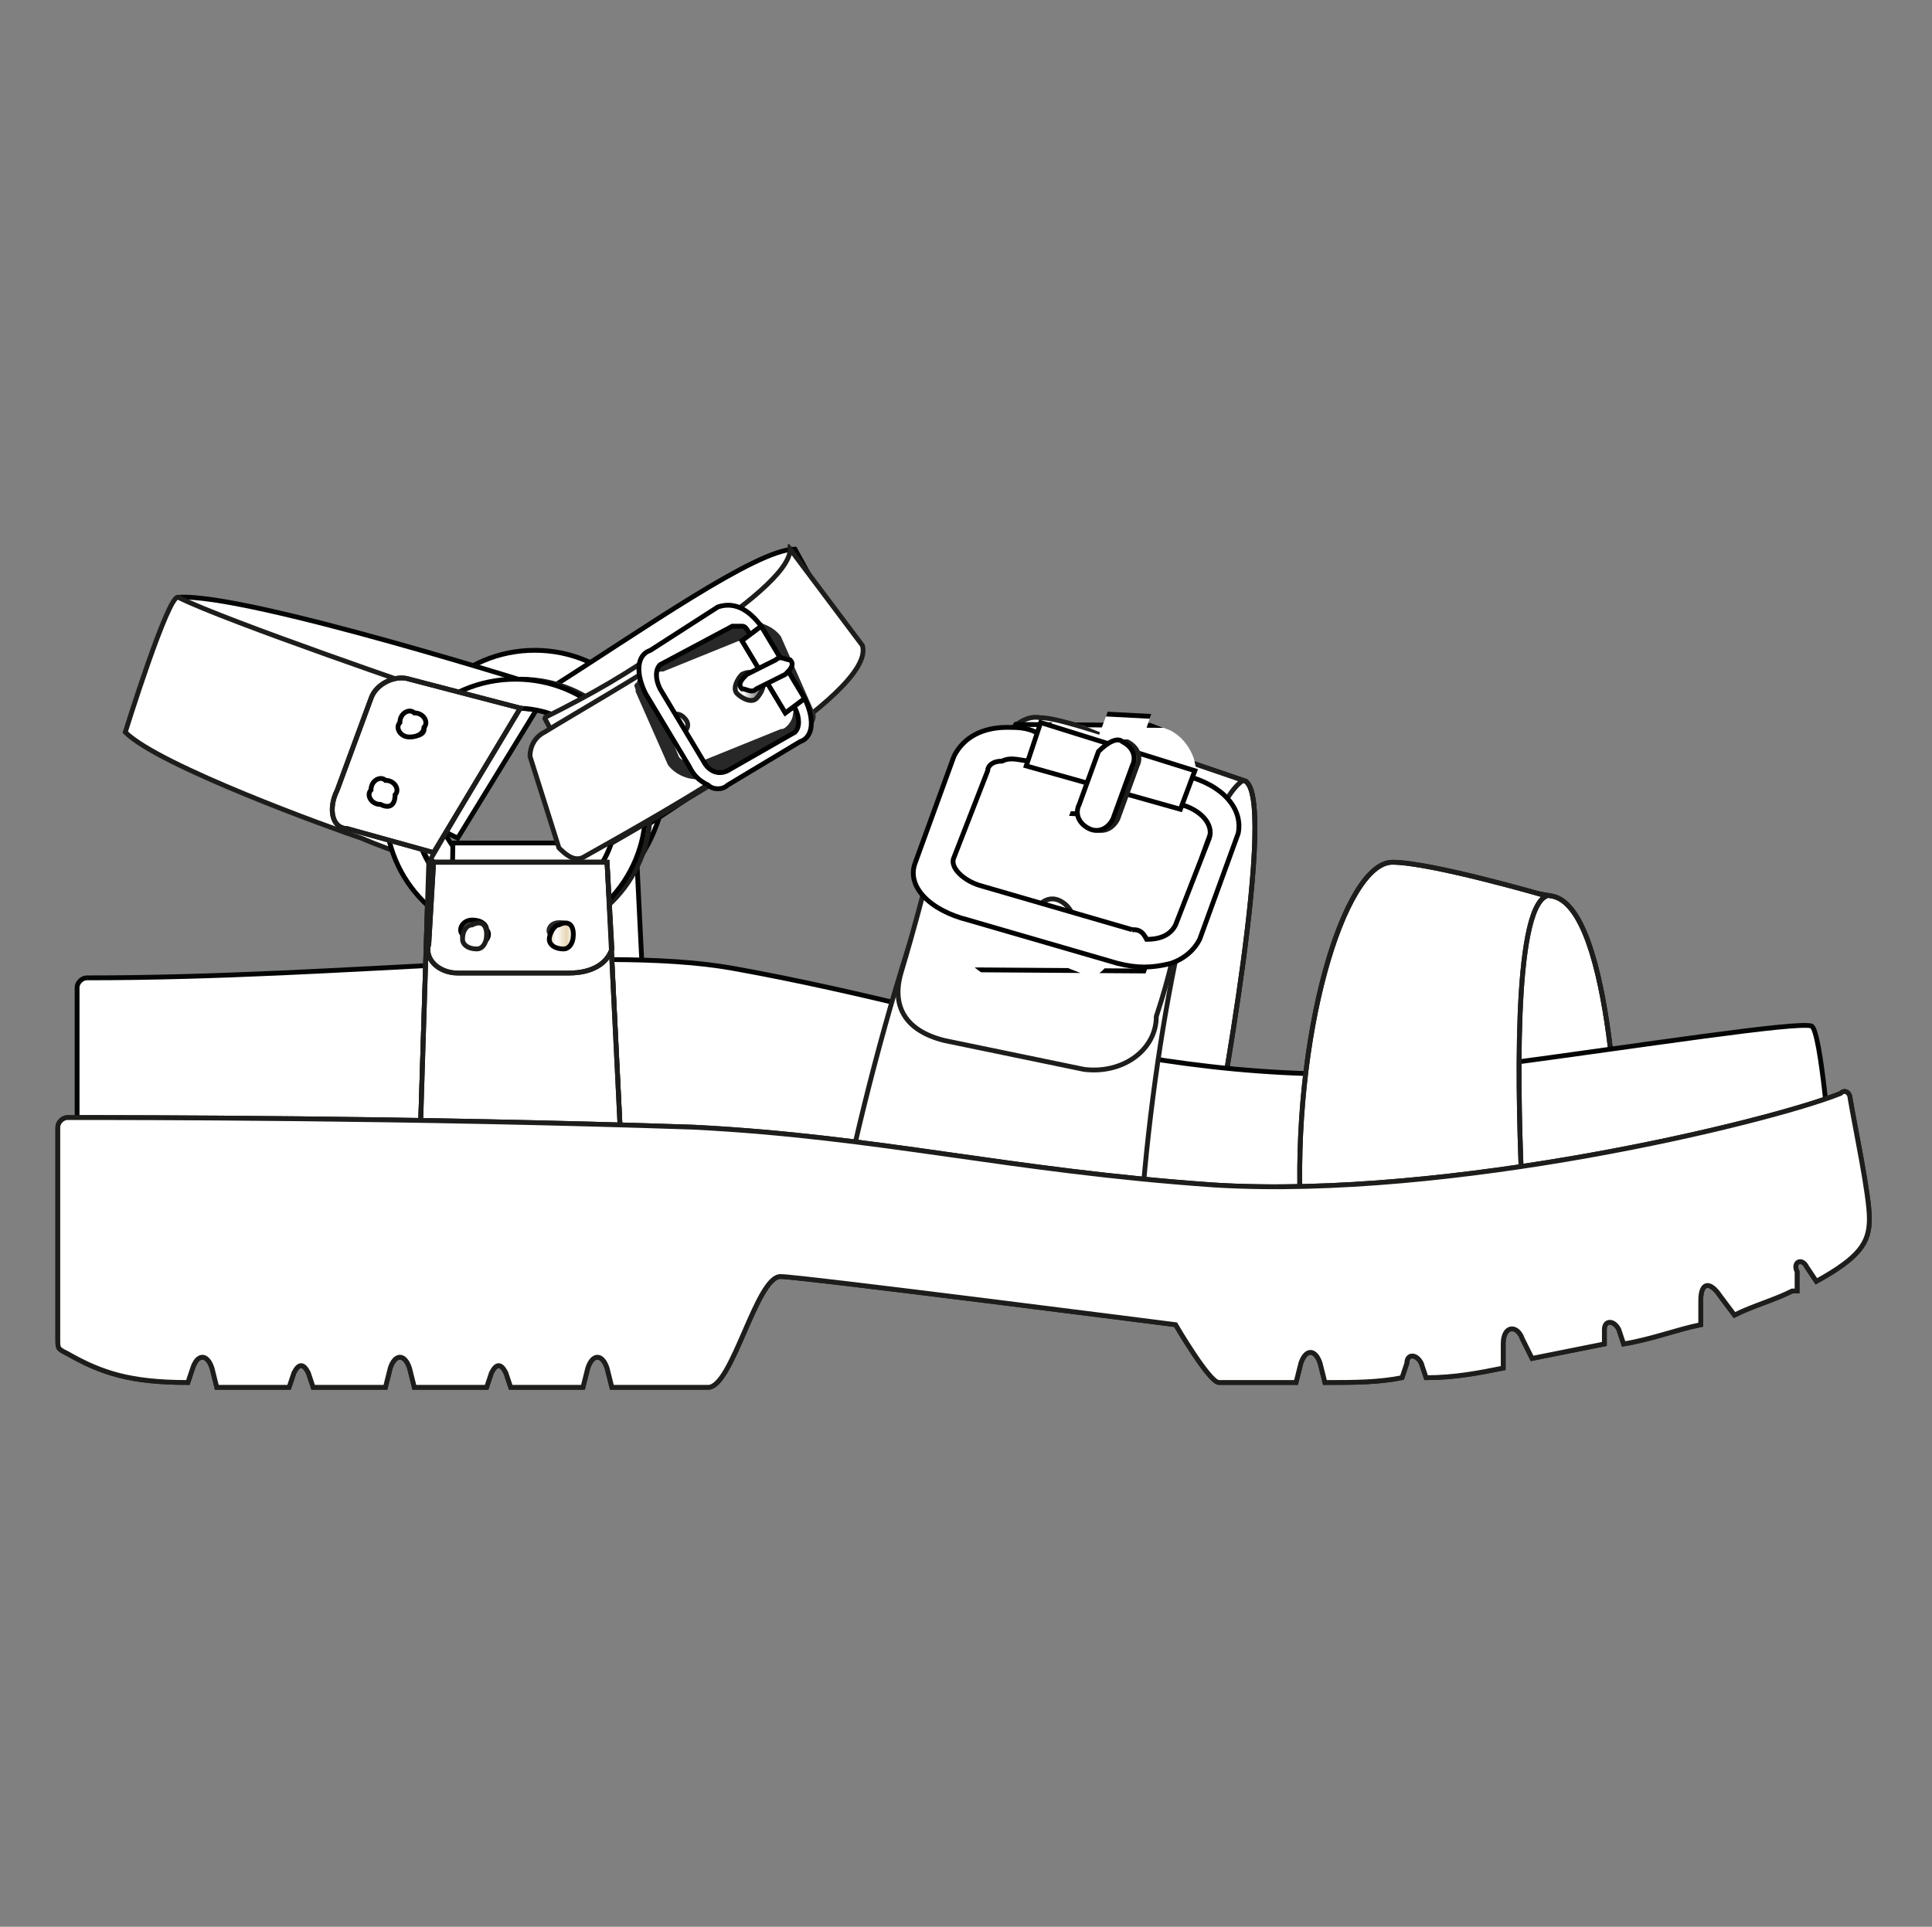 <?xml version="1.0" encoding="utf-8"?>
<!-- Generator: Adobe Illustrator 27.8.0, SVG Export Plug-In . SVG Version: 6.00 Build 0)  -->
<svg version="1.1" id="Calque_2_00000130648858750169091390000013749542954975339143_"
	 xmlns="http://www.w3.org/2000/svg" xmlns:xlink="http://www.w3.org/1999/xlink" x="0px" y="0px" viewBox="0 0 40.1 40"
	 style="enable-background:new 0 0 40.1 40;" xml:space="preserve">
<rect x="0" y="0" width="40.1" height="40" fill="#808080" stroke="none"/>
<style type="text/css">
	
		.st0{clip-path:url(#SVGID_00000039130264145514780860000010481504528154270347_);fill:url(#SVGID_00000033351632572692302650000010872299840367037876_);}
	.st1{fill:#FFFFFF;stroke:#010202;stroke-width:0.1;stroke-miterlimit:10;}
	.st2{fill:#C6C6C5;}
	.st3{fill:#FFFFFF;stroke:#040505;stroke-width:0.1;stroke-miterlimit:10;}
	.st4{fill:none;stroke:#1D1D1B;stroke-width:0.1;stroke-miterlimit:10;}
	.st5{fill:#505051;}
	.st6{fill:#F3F3F3;}
	.st7{fill:#FFFFFF;}
	.st8{fill:none;stroke:#1D1D1B;stroke-width:0.1;}
	.st9{fill:none;stroke:#1D1D1B;stroke-width:0.1;stroke-linecap:round;stroke-linejoin:round;stroke-miterlimit:10;}
	.st10{fill:#FFFFFF;stroke:#1D1D1B;stroke-width:0.1;stroke-miterlimit:10;}
	.st11{fill:none;}
	
		.st12{clip-path:url(#SVGID_00000006673431268293539480000011426344532336286856_);fill:url(#SVGID_00000112615854284884191790000014418969547822576028_);stroke:#1D1E1C;stroke-width:0.1;stroke-miterlimit:10;}
	.st13{fill:none;stroke:#1D1D1B;stroke-width:0.1;stroke-linejoin:bevel;}
	.st14{clip-path:url(#SVGID_00000070802202428041470510000013045978670765403055_);fill:#282828;}
	
		.st15{clip-path:url(#SVGID_00000039816576507765495970000004142392255056305326_);fill:#FFFFFF;stroke:#010202;stroke-width:0.1;stroke-miterlimit:10;}
	.st16{clip-path:url(#SVGID_00000027571555483684641950000017532803398129642897_);fill:#282828;}
	.st17{clip-path:url(#SVGID_00000178892666185089894760000005684244816384546956_);fill:#282828;}
	
		.st18{fill:url(#SVGID_00000018922647714661568100000008640877602469894825_);stroke:#010202;stroke-width:0.1;stroke-miterlimit:10;}
	
		.st19{clip-path:url(#SVGID_00000111187103031414940260000002068514737686124975_);fill:url(#SVGID_00000103225931296750555260000011066742268356580232_);stroke:#010202;stroke-width:0.1;stroke-miterlimit:10;}
	.st20{clip-path:url(#SVGID_00000023258158061454224780000008235408931938407076_);fill:#FFFFFF;stroke:#1D1D1B;stroke-width:0.1;}
	
		.st21{clip-path:url(#SVGID_00000023258158061454224780000008235408931938407076_);fill:url(#SVGID_00000151520881708336852010000006947139330606031032_);}
	
		.st22{clip-path:url(#SVGID_00000023258158061454224780000008235408931938407076_);fill:#FFFFFF;stroke:#1D1D1B;stroke-width:0.1;stroke-miterlimit:10;}
	.st23{clip-path:url(#SVGID_00000023258158061454224780000008235408931938407076_);}
	.st24{clip-path:url(#SVGID_00000023258158061454224780000008235408931938407076_);fill:#F3F3F3;}
	
		.st25{clip-path:url(#SVGID_00000023258158061454224780000008235408931938407076_);fill:none;stroke:#1D1D1B;stroke-width:0.1;stroke-miterlimit:10;}
	.st26{clip-path:url(#SVGID_00000160898699663217766440000002218388310491526575_);fill:#282828;}
	
		.st27{clip-path:url(#SVGID_00000172399271826810538340000011055099674746250381_);fill:#FFFFFF;stroke:#010202;stroke-width:0.1;stroke-miterlimit:10;}
	
		.st28{clip-path:url(#SVGID_00000054962560636231234900000007550365120891185803_);fill:url(#SVGID_00000034775446474324732940000017741548416614860193_);}
	
		.st29{clip-path:url(#SVGID_00000052807979799342253200000009323850556071617721_);fill:none;stroke:#1D1D1B;stroke-width:0.1;stroke-linecap:round;stroke-linejoin:round;stroke-miterlimit:10;}
	
		.st30{clip-path:url(#SVGID_00000058549901286487623040000000994767627218818434_);fill:url(#SVGID_00000116918269558189614990000003812045321399673751_);stroke:#1D1E1C;stroke-width:0.1;stroke-miterlimit:10;}
	
		.st31{clip-path:url(#SVGID_00000114060897948921243560000001307259343705747367_);fill:#FFFFFF;stroke:#010202;stroke-width:0.1;stroke-miterlimit:10;}
	
		.st32{clip-path:url(#SVGID_00000115513386461206051360000015645518477658463677_);fill:url(#SVGID_00000061467292942640177440000006461339043171130002_);}
	.st33{fill:url(#SVGID_00000085216911598442718740000001623963705264574899_);}
	.st34{fill:none;stroke:#1D1D1B;stroke-width:0.1;stroke-linejoin:round;stroke-miterlimit:10;}
	
		.st35{clip-path:url(#SVGID_00000140715976639682336830000003963542971658624929_);fill:#FFFFFF;stroke:#010202;stroke-width:0.1;stroke-miterlimit:10;}
	
		.st36{clip-path:url(#SVGID_00000002366999135832327150000002392296823878966702_);fill:#FFFFFF;stroke:#010202;stroke-width:0.1;stroke-miterlimit:10;}
	
		.st37{clip-path:url(#SVGID_00000145771876569188259200000016912699974574840991_);fill:url(#SVGID_00000031165233729145641470000015042578955484401812_);stroke:#1D1E1C;stroke-width:0.1;stroke-miterlimit:10;}
	.st38{fill:#E9E1D4;stroke:#1D1D1B;stroke-width:0.1;stroke-miterlimit:10;}
</style>
<g>
	<g>
		<defs>
			<path id="SVGID_1_" d="M9,16.3c0-1.2,0.9-2.1,2.1-2.1s2.1,0.9,2.1,2.1s-0.9,2.1-2.1,2.1S9,17.4,9,16.3 M8.4,16.3
				c0,1.5,1.2,2.7,2.7,2.7s2.7-1.2,2.7-2.7c0-1.5-1.2-2.7-2.7-2.7S8.4,14.8,8.4,16.3"/>
		</defs>
		<clipPath id="SVGID_00000016776877527584245890000009337732683728553097_">
			<use xlink:href="#SVGID_1_"  style="overflow:visible;"/>
		</clipPath>
		
			<linearGradient id="SVGID_00000087371906361981723700000016497933922737311375_" gradientUnits="userSpaceOnUse" x1="-436.199" y1="339.676" x2="-436.067" y2="339.676" gradientTransform="matrix(-4.335 7.882 7.882 4.335 -4556.033 1979.561)">
			<stop  offset="0" style="stop-color:#FFFFFF"/>
			<stop  offset="1" style="stop-color:#1D1D1B"/>
		</linearGradient>
		
			<polygon style="clip-path:url(#SVGID_00000016776877527584245890000009337732683728553097_);fill:url(#SVGID_00000087371906361981723700000016497933922737311375_);" points="
			16,14.8 12.5,21.2 6.1,17.7 9.6,11.3 		"/>
	</g>
	<path class="st1" d="M11.1,18.9c-1.5,0-2.7-1.2-2.7-2.7s1.2-2.7,2.7-2.7s2.7,1.2,2.7,2.7S12.5,18.9,11.1,18.9z M11.1,14.2
		c-1.2,0-2.1,0.9-2.1,2.1s0.9,2.1,2.1,2.1s2.1-0.9,2.1-2.1S12.2,14.2,11.1,14.2z"/>
	<path class="st2" d="M17.6,13.4c0.1,0.6-2,2.4-4.6,4l-1.6-3.1c1.9-1.2,4.3-2.9,5.1-2.9L17.6,13.4z"/>
	<path class="st3" d="M17.6,13.4c0.1,0.6-2,2.4-4.6,4l-1.6-3.1c1.9-1.2,4.3-2.9,5.1-2.9L17.6,13.4z"/>
	<path class="st2" d="M3.7,12.4c1.4-0.1,7.7,1.9,7.7,1.9l-1.9,3.1l-6.2-3.1L3.7,12.4z"/>
	<path class="st3" d="M3.7,12.4c1.4-0.1,7.7,1.9,7.7,1.9l-1.9,3.1l-6.2-3.1L3.7,12.4z"/>
	<path class="st3" d="M18.9,23.6c0.8-3.6,1.8-8.9,3.2-8.6c0.5,0.1,3.7,1.2,3.7,1.2c0.8,0.1-0.6,7.5-0.6,7.5H18.9z"/>
	<path class="st4" d="M18.9,23.6c0.8-3.6,1.8-8.9,3.2-8.6c0.5,0.1,3.7,1.2,3.7,1.2c0.8,0.1-0.6,7.5-0.6,7.5H18.9z"/>
	<path class="st3" d="M27.9,26.3c0.9-3.8,1.2-8.2,2.6-8c0.5,0.1,1.7,0.3,1.7,0.3c1.3,0.2,1.4,5.6,1.4,5.6L27.9,26.3z"/>
	<path class="st4" d="M27.9,26.3c0.9-3.8,1.2-8.2,2.6-8c0.5,0.1,1.7,0.3,1.7,0.3c1.3,0.2,1.4,5.6,1.4,5.6L27.9,26.3z"/>
	<polygon class="st2" points="9.4,17.5 9.3,23.9 13.5,23.6 13.2,17.5 	"/>
	<polygon class="st3" points="9.4,17.5 9.3,23.9 13.5,23.6 13.2,17.5 	"/>
	<path class="st5" d="M1.6,24.3c0-0.7,0-3.1,0-3.8c0-0.1,0.1-0.2,0.2-0.2c5.5,0,10.6-0.7,13.4-0.2c5.6,1,9.3,2.8,15.9,2
		c3-0.4,6.2-0.9,6.5-0.8c0.2,0.1,0.4,2.7,0.4,2.7L22,25.4L1.6,24.3z"/>
	<path class="st3" d="M1.6,24.3c0-0.7,0-3.1,0-3.8c0-0.1,0.1-0.2,0.2-0.2c5.5,0,10.6-0.7,13.4-0.2c5.6,1,9.3,2.8,15.9,2
		c3-0.4,6.2-0.9,6.5-0.8c0.2,0.1,0.4,2.7,0.4,2.7L22,25.4L1.6,24.3z"/>
	<path class="st6" d="M16.8,13.5c0.1,0.1,0.1,0.3,0,0.4c-0.1,0.1-0.3,0.1-0.4,0c-0.1-0.1-0.1-0.3,0-0.4
		C16.6,13.4,16.7,13.4,16.8,13.5"/>
	<path class="st4" d="M16.8,13.5c0.1,0.1,0.1,0.3,0,0.4c-0.1,0.1-0.3,0.1-0.4,0c-0.1-0.1-0.1-0.3,0-0.4
		C16.6,13.4,16.7,13.4,16.8,13.5z"/>
	<path class="st7" d="M8.9,17.9c0,0-0.7-0.2-1.4-0.5c-0.6-0.2-4.2-1.5-4.9-2.2c0,0,0.9-2.9,1.1-2.8c1,0.5,5.4,2,5.4,2
		c0.8,0,1.6,0.4,1.6,0.4L8.9,17.9z"/>
	<g>
		<defs>
			<path id="SVGID_00000003793885077590271320000002930848505311016603_" d="M8.9,17.9c0,0-0.7-0.2-1.4-0.5
				c-0.6-0.2-4.2-1.5-4.9-2.2c0,0,0.9-2.9,1.1-2.8c1,0.5,5.4,2,5.4,2c0.8,0,1.6,0.4,1.6,0.4L8.9,17.9z"/>
		</defs>
		<clipPath id="SVGID_00000034770041407861579070000006609613692442060421_">
			<use xlink:href="#SVGID_00000003793885077590271320000002930848505311016603_"  style="overflow:visible;"/>
		</clipPath>
	</g>
	<path class="st8" d="M8.9,17.9c0,0-0.7-0.2-1.4-0.5c-0.6-0.2-4.2-1.5-4.9-2.2c0,0,0.9-2.9,1.1-2.8c1,0.5,5.4,2,5.4,2
		c0.8,0,1.6,0.4,1.6,0.4L8.9,17.9z"/>
	<polygon class="st9" points="8.9,17.9 8.7,24.3 12.9,24 12.6,17.9 	"/>
	<polygon class="st10" points="8.9,17.9 8.7,24.3 12.9,24 12.6,17.9 	"/>
	<rect x="1.2" y="11.3" class="st11" width="37.7" height="17.6"/>
	<g>
		<defs>
			<path id="SVGID_00000173155719822563655620000008661234573310382482_" d="M8.6,16.8c0-1.2,0.9-2.1,2.1-2.1c1.2,0,2.1,0.9,2.1,2.1
				c0,1.2-0.9,2.1-2.1,2.1C9.6,18.9,8.6,18,8.6,16.8 M8.1,16.8c0,1.5,1.2,2.7,2.7,2.7c1.5,0,2.7-1.2,2.7-2.7c0-1.5-1.2-2.7-2.7-2.7
				C9.3,14.2,8.1,15.4,8.1,16.8"/>
		</defs>
		
			<linearGradient id="SVGID_00000163034787081907978420000003654788864525832832_" gradientUnits="userSpaceOnUse" x1="8.052" y1="16.843" x2="13.414" y2="16.843">
			<stop  offset="0" style="stop-color:#BAA48B"/>
			<stop  offset="0.382" style="stop-color:#D2C0A8"/>
			<stop  offset="0.896" style="stop-color:#B99E79"/>
		</linearGradient>
		
			<use xlink:href="#SVGID_00000173155719822563655620000008661234573310382482_"  style="overflow:visible;fill:url(#SVGID_00000163034787081907978420000003654788864525832832_);"/>
		<clipPath id="SVGID_00000010276760396988471580000014138062432819273388_">
			<use xlink:href="#SVGID_00000173155719822563655620000008661234573310382482_"  style="overflow:visible;"/>
		</clipPath>
		
			<linearGradient id="SVGID_00000140706057766812972170000015939824179435818637_" gradientUnits="userSpaceOnUse" x1="8.052" y1="16.843" x2="13.414" y2="16.843">
			<stop  offset="0" style="stop-color:#BAA48B"/>
			<stop  offset="0.382" style="stop-color:#D2C0A8"/>
			<stop  offset="0.896" style="stop-color:#B99E79"/>
		</linearGradient>
		
			<rect x="8.1" y="14.2" style="clip-path:url(#SVGID_00000010276760396988471580000014138062432819273388_);fill:url(#SVGID_00000140706057766812972170000015939824179435818637_);stroke:#1D1E1C;stroke-width:0.1;stroke-miterlimit:10;" width="5.4" height="5.4"/>
		
			<use xlink:href="#SVGID_00000173155719822563655620000008661234573310382482_"  style="overflow:visible;fill:none;stroke:#1D1E1C;stroke-width:0.1;stroke-miterlimit:10;"/>
	</g>
	<path class="st1" d="M10.7,19.5c-1.5,0-2.7-1.2-2.7-2.7s1.2-2.7,2.7-2.7s2.7,1.2,2.7,2.7S12.2,19.5,10.7,19.5z M10.7,14.7
		c-1.2,0-2.1,0.9-2.1,2.1s0.9,2.1,2.1,2.1s2.1-0.9,2.1-2.1S11.9,14.7,10.7,14.7z"/>
	<path class="st10" d="M7,16.4l0.7-1.9c0.1-0.3,0.5-0.5,0.8-0.4l2.3,0.6l-1.8,3l-1.8-0.5C6.9,17.2,6.8,16.8,7,16.4"/>
	<g>
		<defs>
			<path id="SVGID_00000150076221567279576530000012374073741433991088_" d="M7,16.4l0.7-1.9c0.1-0.3,0.5-0.5,0.8-0.4l2.3,0.6
				l-1.8,3l-1.8-0.5C6.9,17.2,6.8,16.8,7,16.4z"/>
		</defs>
		<clipPath id="SVGID_00000054965966961075499030000017868198774682467747_">
			<use xlink:href="#SVGID_00000150076221567279576530000012374073741433991088_"  style="overflow:visible;"/>
		</clipPath>
		
			<use xlink:href="#SVGID_00000150076221567279576530000012374073741433991088_"  style="overflow:visible;fill:none;stroke:#1D1D1B;stroke-width:0.1;"/>
	</g>
	<path class="st7" d="M15.8,15.6c-1,0.7-1.9,1.2-3.1,1.9l-1.4-2.6c1-0.5,1.7-0.9,2.7-1.6L15.8,15.6z"/>
	<path class="st13" d="M15.8,15.6c-1,0.7-1.9,1.2-3.1,1.9l-1.4-2.6c1-0.5,1.7-0.9,2.7-1.6L15.8,15.6z"/>
	<rect x="1.2" y="11.3" class="st11" width="37.7" height="17.6"/>
	<g>
		<defs>
			<path id="SVGID_00000120552938385676502350000000153321733917649059_" d="M7.7,16.4c0,0.2,0.1,0.3,0.2,0.3c0.2,0,0.3-0.1,0.3-0.2
				c0-0.2-0.1-0.3-0.2-0.3c0,0,0,0,0,0C7.8,16.2,7.7,16.3,7.7,16.4"/>
		</defs>
		<clipPath id="SVGID_00000178920790776297970640000001636342344262071175_">
			<use xlink:href="#SVGID_00000120552938385676502350000000153321733917649059_"  style="overflow:visible;"/>
		</clipPath>
		
			<rect x="7.6" y="16.1" transform="matrix(0.175 -0.985 0.985 0.175 -9.646 21.419)" style="clip-path:url(#SVGID_00000178920790776297970640000001636342344262071175_);fill:#282828;" width="0.7" height="0.7"/>
	</g>
	<g>
		<defs>
			<rect id="SVGID_00000057139419673116059750000007475971979141407935_" x="1.2" y="11.3" width="37.7" height="17.6"/>
		</defs>
		<clipPath id="SVGID_00000168829496306887925000000017342761351267294341_">
			<use xlink:href="#SVGID_00000057139419673116059750000007475971979141407935_"  style="overflow:visible;"/>
		</clipPath>
		
			<path style="clip-path:url(#SVGID_00000168829496306887925000000017342761351267294341_);fill:#FFFFFF;stroke:#010202;stroke-width:0.1;stroke-miterlimit:10;" d="
			M7.9,16.7c-0.2,0-0.3-0.2-0.2-0.3c0-0.2,0.2-0.3,0.3-0.2c0.2,0,0.3,0.2,0.2,0.3C8.2,16.7,8.1,16.8,7.9,16.7z"/>
	</g>
	<g>
		<defs>
			<path id="SVGID_00000170988019304291992910000009839556999008052128_" d="M8.3,15c0,0.2,0.1,0.3,0.2,0.3c0.2,0,0.3-0.1,0.3-0.2
				c0-0.2-0.1-0.3-0.2-0.3c0,0,0,0,0,0C8.5,14.7,8.3,14.8,8.3,15"/>
		</defs>
		<clipPath id="SVGID_00000056392831005931270010000012645726425155182239_">
			<use xlink:href="#SVGID_00000170988019304291992910000009839556999008052128_"  style="overflow:visible;"/>
		</clipPath>
		
			<rect x="8.3" y="14.7" transform="matrix(0.175 -0.985 0.985 0.175 -7.707 20.865)" style="clip-path:url(#SVGID_00000056392831005931270010000012645726425155182239_);fill:#282828;" width="0.7" height="0.7"/>
	</g>
	<path class="st1" d="M8.5,15.3c-0.2,0-0.3-0.2-0.2-0.3c0-0.2,0.2-0.3,0.3-0.2c0.2,0,0.3,0.2,0.2,0.3C8.8,15.2,8.7,15.3,8.5,15.3z"
		/>
	<path class="st10" d="M11.8,20.2l-2.3,0c-0.4,0-0.7-0.3-0.6-0.6L9,17.9l3.6,0l0.1,1.8C12.6,20,12.3,20.2,11.8,20.2"/>
	<path class="st8" d="M11.8,20.2l-2.3,0c-0.4,0-0.7-0.3-0.6-0.6L9,17.9l3.6,0l0.1,1.8C12.6,20,12.3,20.2,11.8,20.2z"/>
	<g>
		<defs>
			<polygon id="SVGID_00000129167093283264938160000010673852350564479639_" points="8.9,17.9 8.7,24.3 12.9,24 12.6,17.9 			"/>
		</defs>
		<clipPath id="SVGID_00000067931472392863305490000013549261992589137334_">
			<use xlink:href="#SVGID_00000129167093283264938160000010673852350564479639_"  style="overflow:visible;"/>
		</clipPath>
		
			<use xlink:href="#SVGID_00000129167093283264938160000010673852350564479639_"  style="overflow:visible;fill:none;stroke:#1D1D1B;stroke-width:0.1;stroke-miterlimit:10;"/>
	</g>
	<rect x="1.2" y="11.3" class="st11" width="37.7" height="17.6"/>
	<g>
		<defs>
			<path id="SVGID_00000011712736965205932250000013747014261364362138_" d="M11.6,19.1c-0.2,0-0.3,0.2-0.2,0.3
				c0,0.2,0.2,0.3,0.3,0.2c0.2,0,0.3-0.2,0.2-0.3C11.9,19.2,11.8,19.1,11.6,19.1C11.7,19.1,11.6,19.1,11.6,19.1"/>
		</defs>
		<clipPath id="SVGID_00000075164701780697115810000010517599159354907284_">
			<use xlink:href="#SVGID_00000011712736965205932250000013747014261364362138_"  style="overflow:visible;"/>
		</clipPath>
		
			<rect x="11.3" y="19.1" transform="matrix(0.993 -0.116 0.116 0.993 -2.175 1.487)" style="clip-path:url(#SVGID_00000075164701780697115810000010517599159354907284_);fill:#282828;" width="0.7" height="0.6"/>
	</g>
	
		<linearGradient id="SVGID_00000140013454111599654780000005937498856225801356_" gradientUnits="userSpaceOnUse" x1="11.386" y1="19.392" x2="11.945" y2="19.392">
		<stop  offset="9.544316e-02" style="stop-color:#E6D6B5"/>
		<stop  offset="0.269" style="stop-color:#FFFFFF"/>
		<stop  offset="0.67" style="stop-color:#E6D6B5"/>
		<stop  offset="0.931" style="stop-color:#FFFFFF"/>
	</linearGradient>
	
		<path style="fill:url(#SVGID_00000140013454111599654780000005937498856225801356_);stroke:#010202;stroke-width:0.1;stroke-miterlimit:10;" d="
		M11.9,19.4c0,0.2-0.1,0.3-0.2,0.3c-0.2,0-0.3-0.1-0.3-0.2s0.1-0.3,0.2-0.3C11.8,19.1,11.9,19.2,11.9,19.4z"/>
	<rect x="1.2" y="11.3" class="st11" width="37.7" height="17.6"/>
	<g>
		<defs>
			<path id="SVGID_00000064351784473013453230000014839950704019961784_" d="M9.8,19.1c-0.2,0-0.3,0.2-0.2,0.3
				c0,0.2,0.2,0.3,0.3,0.2c0.2,0,0.3-0.2,0.2-0.3C10.1,19.2,10,19.1,9.8,19.1C9.8,19.1,9.8,19.1,9.8,19.1"/>
		</defs>
		
			<linearGradient id="SVGID_00000137818184570181178400000018267558498523115685_" gradientUnits="userSpaceOnUse" x1="9.562" y1="19.395" x2="10.121" y2="19.395">
			<stop  offset="9.544316e-02" style="stop-color:#E6D6B5"/>
			<stop  offset="0.269" style="stop-color:#FFFFFF"/>
			<stop  offset="0.67" style="stop-color:#E6D6B5"/>
			<stop  offset="0.931" style="stop-color:#FFFFFF"/>
		</linearGradient>
		
			<use xlink:href="#SVGID_00000064351784473013453230000014839950704019961784_"  style="overflow:visible;fill:url(#SVGID_00000137818184570181178400000018267558498523115685_);"/>
		<clipPath id="SVGID_00000034767828205631951250000001724783909127407258_">
			<use xlink:href="#SVGID_00000064351784473013453230000014839950704019961784_"  style="overflow:visible;"/>
		</clipPath>
		
			<linearGradient id="SVGID_00000011031288265829492390000002398345110584199300_" gradientUnits="userSpaceOnUse" x1="9.479" y1="19.403" x2="10.204" y2="19.403">
			<stop  offset="9.544316e-02" style="stop-color:#E6D6B5"/>
			<stop  offset="0.269" style="stop-color:#FFFFFF"/>
			<stop  offset="0.67" style="stop-color:#E6D6B5"/>
			<stop  offset="0.931" style="stop-color:#FFFFFF"/>
		</linearGradient>
		
			<polygon style="clip-path:url(#SVGID_00000034767828205631951250000001724783909127407258_);fill:url(#SVGID_00000011031288265829492390000002398345110584199300_);stroke:#010202;stroke-width:0.1;stroke-miterlimit:10;" points="
			9.5,19.1 10.1,19 10.2,19.7 9.6,19.8 		"/>
		
			<use xlink:href="#SVGID_00000064351784473013453230000014839950704019961784_"  style="overflow:visible;fill:none;stroke:#010202;stroke-width:0.1;stroke-miterlimit:10;"/>
	</g>
	<g>
		<defs>
			<rect id="SVGID_00000142873213332646226290000006486379409622898353_" x="1.2" y="11.3" width="37.7" height="17.6"/>
		</defs>
		<clipPath id="SVGID_00000118381477542240700660000010153175137044293514_">
			<use xlink:href="#SVGID_00000142873213332646226290000006486379409622898353_"  style="overflow:visible;"/>
		</clipPath>
		
			<path style="clip-path:url(#SVGID_00000118381477542240700660000010153175137044293514_);fill:#FFFFFF;stroke:#1D1D1B;stroke-width:0.1;" d="
			M10.1,19.4c0,0.2-0.1,0.3-0.2,0.3c-0.2,0-0.3-0.1-0.3-0.2c0-0.2,0.1-0.3,0.2-0.3C10,19.1,10.1,19.2,10.1,19.4z"/>
		
			<linearGradient id="SVGID_00000016037639533997206650000000907261743967066496_" gradientUnits="userSpaceOnUse" x1="11.1" y1="14.552" x2="17.957" y2="14.552">
			<stop  offset="0.447" style="stop-color:#BFBFBE"/>
			<stop  offset="0.926" style="stop-color:#717170"/>
		</linearGradient>
		
			<path style="clip-path:url(#SVGID_00000118381477542240700660000010153175137044293514_);fill:url(#SVGID_00000016037639533997206650000000907261743967066496_);" d="
			M12.1,17.8c1.6-0.9,6.1-3.4,5.8-4.4l-1.5-2c0,0.9-3.8,3-5.1,3.8c-0.2,0.1-0.3,0.3-0.3,0.5l0.6,1.9C11.7,17.7,11.9,17.9,12.1,17.8"
			/>
		
			<path style="clip-path:url(#SVGID_00000118381477542240700660000010153175137044293514_);fill:#FFFFFF;stroke:#1D1D1B;stroke-width:0.1;stroke-miterlimit:10;" d="
			M12.1,17.8c1.6-0.9,6.1-3.4,5.8-4.4l-1.5-2c0,0.9-3.8,3-5.1,3.8c-0.2,0.1-0.3,0.3-0.3,0.5l0.6,1.9C11.7,17.7,11.9,17.9,12.1,17.8z
			"/>
		<g style="clip-path:url(#SVGID_00000118381477542240700660000010153175137044293514_);">
			<defs>
				<path id="SVGID_00000068674020041251346560000012041368948701151895_" d="M12.1,17.8c1.6-0.9,6.1-3.4,5.8-4.4l-1.5-2
					c0,0.9-3.8,3-5.1,3.8c-0.2,0.1-0.3,0.3-0.3,0.5l0.6,1.9C11.7,17.7,11.9,17.9,12.1,17.8z"/>
			</defs>
			<clipPath id="SVGID_00000034771137430174173710000009991359786780909497_">
				<use xlink:href="#SVGID_00000068674020041251346560000012041368948701151895_"  style="overflow:visible;"/>
			</clipPath>
		</g>
		<path style="clip-path:url(#SVGID_00000118381477542240700660000010153175137044293514_);fill:#F3F3F3;" d="M14.2,14.9
			c0.1,0.1,0.1,0.2,0,0.3c-0.1,0.1-0.2,0.1-0.3,0c-0.1-0.1-0.1-0.2,0-0.3C14,14.8,14.1,14.8,14.2,14.9"/>
		
			<path style="clip-path:url(#SVGID_00000118381477542240700660000010153175137044293514_);fill:none;stroke:#1D1D1B;stroke-width:0.1;stroke-miterlimit:10;" d="
			M14.2,14.9c0.1,0.1,0.1,0.2,0,0.3c-0.1,0.1-0.2,0.1-0.3,0c-0.1-0.1-0.1-0.2,0-0.3C14,14.8,14.1,14.8,14.2,14.9z"/>
	</g>
	<g>
		<defs>
			<path id="SVGID_00000016060066359519827830000008780946890279059369_" d="M14.6,15.8l-0.9-1.5c-0.1-0.2-0.1-0.4,0-0.5L15,13
				c0.1,0,0.1,0,0.2,0c0.1,0,0.2,0.1,0.2,0.2l0.9,1.5c0.1,0.2,0.1,0.4,0,0.5L15,16c0,0-0.1,0-0.1,0C14.8,16,14.6,15.9,14.6,15.8
				 M14.9,12.7l-1.4,0.9c-0.2,0.2-0.3,0.6-0.1,0.9l0.9,1.5c0.1,0.2,0.3,0.3,0.4,0.4c0.2,0.1,0.3,0.1,0.4,0l1.4-0.9
				c0.2-0.2,0.3-0.6,0.1-0.9l-0.9-1.5c-0.2-0.3-0.4-0.4-0.6-0.4C15,12.6,15,12.7,14.9,12.7"/>
		</defs>
		<clipPath id="SVGID_00000146470991915266756680000014618343764673649341_">
			<use xlink:href="#SVGID_00000016060066359519827830000008780946890279059369_"  style="overflow:visible;"/>
		</clipPath>
		
			<rect x="12.9" y="12.4" transform="matrix(0.155 -0.988 0.988 0.155 -1.665 27.11)" style="clip-path:url(#SVGID_00000146470991915266756680000014618343764673649341_);fill:#282828;" width="4.3" height="4.2"/>
	</g>
	<g>
		<defs>
			<rect id="SVGID_00000162324416843445697790000011411417084942693261_" x="1.2" y="11.3" width="37.7" height="17.6"/>
		</defs>
		<clipPath id="SVGID_00000093167586771328783260000002875259476059174843_">
			<use xlink:href="#SVGID_00000162324416843445697790000011411417084942693261_"  style="overflow:visible;"/>
		</clipPath>
		
			<path style="clip-path:url(#SVGID_00000093167586771328783260000002875259476059174843_);fill:#FFFFFF;stroke:#010202;stroke-width:0.1;stroke-miterlimit:10;" d="
			M15.1,16.3c-0.1,0.1-0.3,0.1-0.4,0c-0.2-0.1-0.3-0.2-0.4-0.4l-0.9-1.5c-0.2-0.4-0.2-0.8,0.1-0.9l1.4-0.9c0.3-0.1,0.6,0,0.9,0.4
			l0.9,1.5c0.2,0.4,0.2,0.8-0.1,0.9L15.1,16.3z M13.7,13.8c-0.1,0.1-0.1,0.3,0,0.5l0.9,1.5c0.1,0.2,0.3,0.3,0.5,0.2l1.4-0.8
			c0.1-0.1,0.1-0.3,0-0.5l-0.9-1.5c-0.1-0.1-0.1-0.2-0.2-0.2c-0.1,0-0.2,0-0.2,0L13.7,13.8z"/>
	</g>
	<g>
		<defs>
			<path id="SVGID_00000013191157462188796530000017079037730518390705_" d="M15.4,14c-0.1,0.1-0.2,0.2-0.1,0.4
				c0.1,0.1,0.2,0.2,0.4,0.1c0.1-0.1,0.2-0.2,0.1-0.4c0-0.1-0.1-0.1-0.2-0.1C15.5,14,15.5,14,15.4,14"/>
		</defs>
		<clipPath id="SVGID_00000089567411499828657540000013387419712748706747_">
			<use xlink:href="#SVGID_00000013191157462188796530000017079037730518390705_"  style="overflow:visible;"/>
		</clipPath>
		
			<linearGradient id="SVGID_00000154391888330783497050000009145122179684508052_" gradientUnits="userSpaceOnUse" x1="-330.244" y1="378.658" x2="-330.112" y2="378.658" gradientTransform="matrix(3.886 0.612 0.612 -3.886 1067.066 1687.657)">
			<stop  offset="0" style="stop-color:#FFFFFF"/>
			<stop  offset="1" style="stop-color:#1D1D1B"/>
		</linearGradient>
		
			<polygon style="clip-path:url(#SVGID_00000089567411499828657540000013387419712748706747_);fill:url(#SVGID_00000154391888330783497050000009145122179684508052_);" points="
			15.3,13.9 16,14 15.9,14.6 15.2,14.5 		"/>
	</g>
	<g>
		<defs>
			<rect id="SVGID_00000007414229672427766060000002355870232212380322_" x="1.2" y="11.3" width="37.7" height="17.6"/>
		</defs>
		<clipPath id="SVGID_00000127043815728009150470000011467343709020067493_">
			<use xlink:href="#SVGID_00000007414229672427766060000002355870232212380322_"  style="overflow:visible;"/>
		</clipPath>
		
			<path style="clip-path:url(#SVGID_00000127043815728009150470000011467343709020067493_);fill:none;stroke:#1D1D1B;stroke-width:0.1;stroke-linecap:round;stroke-linejoin:round;stroke-miterlimit:10;" d="
			M15.8,14.1c0.1,0.1,0,0.3-0.1,0.4c-0.1,0.1-0.3,0-0.4-0.1c-0.1-0.1,0-0.3,0.1-0.4C15.6,13.9,15.7,14,15.8,14.1z"/>
	</g>
	<g>
		<defs>
			<polygon id="SVGID_00000150076135048854106410000014250572971968032643_" points="15.4,13.3 16.3,14.8 16.7,14.5 15.8,13 			"/>
		</defs>
		
			<linearGradient id="SVGID_00000052080476210065474010000004526895579798523316_" gradientUnits="userSpaceOnUse" x1="15.352" y1="13.884" x2="16.747" y2="13.884">
			<stop  offset="0" style="stop-color:#BAA48B"/>
			<stop  offset="0.382" style="stop-color:#D2C0A8"/>
			<stop  offset="0.896" style="stop-color:#B99E79"/>
		</linearGradient>
		
			<use xlink:href="#SVGID_00000150076135048854106410000014250572971968032643_"  style="overflow:visible;fill:url(#SVGID_00000052080476210065474010000004526895579798523316_);"/>
		<clipPath id="SVGID_00000064336907120607581950000001044932280570292634_">
			<use xlink:href="#SVGID_00000150076135048854106410000014250572971968032643_"  style="overflow:visible;"/>
		</clipPath>
		
			<linearGradient id="SVGID_00000115515584617113303400000015168247403929552056_" gradientUnits="userSpaceOnUse" x1="15.069" y1="13.884" x2="17.029" y2="13.884">
			<stop  offset="0" style="stop-color:#BAA48B"/>
			<stop  offset="0.382" style="stop-color:#D2C0A8"/>
			<stop  offset="0.896" style="stop-color:#B99E79"/>
		</linearGradient>
		
			<polygon style="clip-path:url(#SVGID_00000064336907120607581950000001044932280570292634_);fill:url(#SVGID_00000115515584617113303400000015168247403929552056_);stroke:#1D1E1C;stroke-width:0.1;stroke-miterlimit:10;" points="
			15.4,12.8 17,13 16.7,15 15.1,14.8 		"/>
		
			<use xlink:href="#SVGID_00000150076135048854106410000014250572971968032643_"  style="overflow:visible;fill:none;stroke:#1D1E1C;stroke-width:0.1;stroke-miterlimit:10;"/>
	</g>
	<g>
		<defs>
			<rect id="SVGID_00000026143738233615026390000010506129712210776201_" x="1.2" y="11.3" width="37.7" height="17.6"/>
		</defs>
		<clipPath id="SVGID_00000147900649501406667220000013787808888406780050_">
			<use xlink:href="#SVGID_00000026143738233615026390000010506129712210776201_"  style="overflow:visible;"/>
		</clipPath>
		
			<polygon style="clip-path:url(#SVGID_00000147900649501406667220000013787808888406780050_);fill:#FFFFFF;stroke:#010202;stroke-width:0.1;stroke-miterlimit:10;" points="
			15.4,13.3 15.8,13 16.7,14.5 16.3,14.8 		"/>
	</g>
	<g>
		<defs>
			<path id="SVGID_00000131357690436271698020000003589876835841083057_" d="M16.1,13.7L15.5,14c-0.1,0.1-0.1,0.2-0.1,0.3
				c0.1,0.1,0.2,0.1,0.3,0l0.6-0.3c0.1-0.1,0.1-0.2,0.1-0.3c0-0.1-0.1-0.1-0.2-0.1C16.2,13.7,16.1,13.7,16.1,13.7"/>
		</defs>
		<clipPath id="SVGID_00000081645877300627502910000009619511073086009999_">
			<use xlink:href="#SVGID_00000131357690436271698020000003589876835841083057_"  style="overflow:visible;"/>
		</clipPath>
		
			<linearGradient id="SVGID_00000102545685705833971160000013834538972665589167_" gradientUnits="userSpaceOnUse" x1="-360.672" y1="352.038" x2="-360.54" y2="352.038" gradientTransform="matrix(6.875 1.082 1.082 -6.875 2114.151 2824.429)">
			<stop  offset="0" style="stop-color:#FFFFFF"/>
			<stop  offset="1" style="stop-color:#1D1D1B"/>
		</linearGradient>
		
			<polygon style="clip-path:url(#SVGID_00000081645877300627502910000009619511073086009999_);fill:url(#SVGID_00000102545685705833971160000013834538972665589167_);" points="
			15.4,13.5 16.6,13.7 16.4,14.6 15.3,14.4 		"/>
	</g>
	<path class="st1" d="M16.4,13.7c0.1,0.1,0,0.2-0.1,0.3l-0.6,0.3c-0.1,0.1-0.2,0-0.3,0c-0.1-0.1,0-0.2,0.1-0.3l0.6-0.3
		C16.2,13.6,16.3,13.7,16.4,13.7z"/>
	
		<linearGradient id="SVGID_00000083802894424175666380000017317580076865804973_" gradientUnits="userSpaceOnUse" x1="17.588" y1="19.907" x2="25.777" y2="19.907">
		<stop  offset="0.447" style="stop-color:#BFBFBE"/>
		<stop  offset="0.926" style="stop-color:#717170"/>
	</linearGradient>
	<path style="fill:url(#SVGID_00000083802894424175666380000017317580076865804973_);" d="M25.8,16.2c-3.2-1.1-3.9-1.3-4.2-1.3
		c-1.4-0.3-3.2,5.8-4,9.5l6.1,0.6C24,21.1,24.9,16.8,25.8,16.2"/>
	<path class="st10" d="M25.8,16.2c-3.2-1.1-3.9-1.3-4.2-1.3c-1.4-0.3-3.2,5.8-4,9.5l6.1,0.6C24,21.1,24.9,16.8,25.8,16.2z"/>
	<g>
		<defs>
			<path id="SVGID_00000163791349869672036210000008517004330889891006_" d="M25.8,16.2c-3.2-1.1-3.9-1.3-4.2-1.3
				c-1.4-0.3-3.2,5.8-4,9.5l6.1,0.6C24,21.1,24.9,16.8,25.8,16.2z"/>
		</defs>
		<clipPath id="SVGID_00000077300809554267773920000016791453393199996836_">
			<use xlink:href="#SVGID_00000163791349869672036210000008517004330889891006_"  style="overflow:visible;"/>
		</clipPath>
	</g>
	<path class="st10" d="M32.1,18.6c0,0-2.4-0.7-3.2-0.7c-1,0-2.1,3.6-1.9,7.4l4.6-0.4C31.5,22.8,31.4,18.9,32.1,18.6"/>
	<g>
		<defs>
			<path id="SVGID_00000035527978669218865410000007137182567136888462_" d="M32.1,18.6c0,0-2.4-0.7-3.2-0.7c-1,0-2.1,3.6-1.9,7.4
				l4.6-0.4C31.5,22.8,31.4,18.9,32.1,18.6"/>
		</defs>
		<clipPath id="SVGID_00000028284225733631865770000003959022986969065908_">
			<use xlink:href="#SVGID_00000035527978669218865410000007137182567136888462_"  style="overflow:visible;"/>
		</clipPath>
	</g>
	<path class="st4" d="M32.1,18.6c0,0-2.4-0.7-3.2-0.7c-1,0-2.1,3.6-1.9,7.4l4.6-0.4C31.5,22.8,31.4,18.9,32.1,18.6z"/>
	<path class="st5" d="M24.4,19.6l-5.2-1.2c0,0-0.2,0.8-0.5,1.8c-0.2,0.7,0.1,1.2,0.9,1.4l2.9,0.6c0.8,0.1,1.5-0.4,1.5-1.1
		C24.3,20.2,24.4,19.6,24.4,19.6"/>
	<path class="st10" d="M24.4,19.6l-5.2-1.2c0,0-0.2,0.8-0.5,1.8c-0.2,0.7,0.1,1.2,0.9,1.4l2.9,0.6c0.8,0.1,1.5-0.4,1.5-1.1
		C24.3,20.2,24.4,19.6,24.4,19.6z"/>
	<path class="st7" d="M22,18.7c0.2,0.1,0.3,0.3,0.3,0.5c-0.1,0.2-0.3,0.3-0.5,0.2c-0.2-0.1-0.3-0.3-0.3-0.5
		C21.6,18.7,21.8,18.6,22,18.7"/>
	<path class="st34" d="M22,18.7c0.2,0.1,0.3,0.3,0.3,0.5c-0.1,0.2-0.3,0.3-0.5,0.2c-0.2-0.1-0.3-0.3-0.3-0.5
		C21.6,18.7,21.8,18.6,22,18.7z"/>
	<rect x="1.2" y="11.3" class="st11" width="37.7" height="17.6"/>
	<g>
		<defs>
			<path id="SVGID_00000066493506740713282870000002830204422711642027_" d="M23.5,19.3l-3.1-0.9c-0.4-0.1-0.7-0.4-0.6-0.6l0.7-1.8
				c0-0.1,0.1-0.2,0.3-0.2c0.2-0.1,0.4,0,0.6,0l3.1,0.9c0.4,0.1,0.7,0.4,0.6,0.7l-0.7,1.8c-0.1,0.2-0.3,0.3-0.6,0.3
				C23.7,19.3,23.6,19.3,23.5,19.3 M19.8,15.7l-0.8,2.2c-0.2,0.5,0.3,1,1.1,1.2l3.1,0.9c0.4,0.1,0.7,0.1,1.1,0
				c0.3-0.1,0.5-0.3,0.6-0.5l0.8-2.2c0.1-0.5-0.3-1-1.1-1.2l-3.1-0.9c-0.2-0.1-0.4-0.1-0.6-0.1C20.4,15.1,20,15.3,19.8,15.7"/>
		</defs>
		<use xlink:href="#SVGID_00000066493506740713282870000002830204422711642027_"  style="overflow:visible;fill:#FFFFFF;"/>
		<clipPath id="SVGID_00000155143216781083687370000000770649292684646817_">
			<use xlink:href="#SVGID_00000066493506740713282870000002830204422711642027_"  style="overflow:visible;"/>
		</clipPath>
		
			<rect x="19.9" y="14.2" transform="matrix(6.878334e-03 -1 1 6.878334e-03 4.617 39.927)" style="clip-path:url(#SVGID_00000155143216781083687370000000770649292684646817_);fill:#FFFFFF;stroke:#010202;stroke-width:0.1;stroke-miterlimit:10;" width="5.1" height="7"/>
		
			<use xlink:href="#SVGID_00000066493506740713282870000002830204422711642027_"  style="overflow:visible;fill:none;stroke:#010202;stroke-width:0.1;stroke-miterlimit:10;"/>
	</g>
	<g>
		<defs>
			<polygon id="SVGID_00000160883474120401431730000014645979676727716763_" points="21.3,15.9 24.5,16.8 24.8,16 21.6,15 			"/>
		</defs>
		<use xlink:href="#SVGID_00000160883474120401431730000014645979676727716763_"  style="overflow:visible;fill:#FFFFFF;"/>
		<clipPath id="SVGID_00000127766417658276133910000000179540377242054793_">
			<use xlink:href="#SVGID_00000160883474120401431730000014645979676727716763_"  style="overflow:visible;"/>
		</clipPath>
		
			<rect x="22" y="14.1" transform="matrix(5.216774e-02 -0.999 0.999 5.216774e-02 5.95 38.077)" style="clip-path:url(#SVGID_00000127766417658276133910000000179540377242054793_);fill:#FFFFFF;stroke:#010202;stroke-width:0.1;stroke-miterlimit:10;" width="2.1" height="3.7"/>
		
			<use xlink:href="#SVGID_00000160883474120401431730000014645979676727716763_"  style="overflow:visible;fill:none;stroke:#010202;stroke-width:0.1;stroke-miterlimit:10;"/>
	</g>
	<g>
		<defs>
			<path id="SVGID_00000009582627458974019130000013364057928537512622_" d="M22.9,15.6l-0.4,1.1c-0.1,0.2,0,0.4,0.2,0.5
				c0.2,0.1,0.4,0,0.5-0.2l0.4-1.1c0.1-0.2,0-0.4-0.2-0.5c0,0-0.1,0-0.1,0C23.1,15.3,22.9,15.5,22.9,15.6"/>
		</defs>
		
			<linearGradient id="SVGID_00000128467022842324061930000004786471486699519163_" gradientUnits="userSpaceOnUse" x1="22.455" y1="16.257" x2="23.574" y2="16.257">
			<stop  offset="0" style="stop-color:#BAA48B"/>
			<stop  offset="0.382" style="stop-color:#D2C0A8"/>
			<stop  offset="0.896" style="stop-color:#B99E79"/>
		</linearGradient>
		
			<use xlink:href="#SVGID_00000009582627458974019130000013364057928537512622_"  style="overflow:visible;fill:url(#SVGID_00000128467022842324061930000004786471486699519163_);"/>
		<clipPath id="SVGID_00000061445342136745915260000014988830255264468364_">
			<use xlink:href="#SVGID_00000009582627458974019130000013364057928537512622_"  style="overflow:visible;"/>
		</clipPath>
		
			<linearGradient id="SVGID_00000087398557313961966280000018424333757457298618_" gradientUnits="userSpaceOnUse" x1="22.311" y1="16.279" x2="23.717" y2="16.279">
			<stop  offset="0" style="stop-color:#BAA48B"/>
			<stop  offset="0.382" style="stop-color:#D2C0A8"/>
			<stop  offset="0.896" style="stop-color:#B99E79"/>
		</linearGradient>
		
			<polygon style="clip-path:url(#SVGID_00000061445342136745915260000014988830255264468364_);fill:url(#SVGID_00000087398557313961966280000018424333757457298618_);stroke:#1D1E1C;stroke-width:0.1;stroke-miterlimit:10;" points="
			22.4,15.3 23.7,15.4 23.6,17.3 22.3,17.2 		"/>
		
			<use xlink:href="#SVGID_00000009582627458974019130000013364057928537512622_"  style="overflow:visible;fill:none;stroke:#1D1E1C;stroke-width:0.1;stroke-miterlimit:10;"/>
	</g>
	<g>
		<path class="st1" d="M23.3,15.4c0.2,0.1,0.3,0.3,0.2,0.5l-0.4,1.1c-0.1,0.2-0.3,0.3-0.5,0.2c-0.2-0.1-0.3-0.3-0.2-0.5l0.4-1.1
			C23,15.4,23.2,15.3,23.3,15.4z"/>
		<path class="st38" d="M38.8,25.3c0-0.5-0.3-1.9-0.4-2.5c0-0.1-0.1-0.2-0.2-0.1c-1.5,0.6-8.1,2.2-13,1.9c-4.3-0.3-6.9-1-10.8-1.2
			c-5.9-0.2-11.6-0.2-13-0.2c-0.1,0-0.2,0.1-0.2,0.2v4.4c0,0.2,0,0.2,0.2,0.3c0.7,0.4,1.3,0.6,2.5,0.6L4,28.4c0.1-0.3,0.3-0.3,0.4,0
			l0.1,0.4c0.3,0,0.9,0,1.5,0l0.1-0.3c0.1-0.2,0.2-0.2,0.3,0l0.1,0.3c0.5,0,1,0,1.5,0l0.1-0.4c0.1-0.3,0.3-0.3,0.4,0l0.1,0.4
			c0.5,0,1,0,1.5,0l0.1-0.3c0.1-0.2,0.2-0.2,0.3,0l0.1,0.3c0.5,0,1,0,1.5,0l0.1-0.4c0.1-0.3,0.3-0.3,0.4,0l0.1,0.4c0.7,0,1.3,0,2,0
			c0.5,0,1-2.3,1.5-2.3c0.4,0,8.2,1,8.2,1s0.7,1.2,0.9,1.2c0.5,0,1.1,0,1.6,0l0.1-0.4c0.1-0.3,0.3-0.3,0.4,0l0.1,0.4
			c0.6,0,1.1,0,1.6-0.1l0.1-0.3c0-0.2,0.2-0.2,0.3,0l0.1,0.3c0.6,0,1.1-0.1,1.6-0.2l0-0.5c0-0.4,0.3-0.4,0.4-0.1l0.2,0.4
			c0.5-0.1,1-0.2,1.5-0.3l0-0.3c0-0.2,0.2-0.2,0.3,0l0.1,0.3c0.6-0.1,1.1-0.3,1.6-0.4l0-0.5c0-0.4,0.2-0.4,0.4-0.1l0.3,0.4
			c0.4-0.2,0.8-0.3,1.2-0.5c0,0,0,0,0.1,0l0-0.4c-0.1-0.2,0.1-0.3,0.2-0.1l0.2,0.3C38.6,26.1,38.8,25.8,38.8,25.3"/>
		<path class="st10" d="M38.8,25.3c0-0.5-0.3-1.9-0.4-2.5c0-0.1-0.1-0.2-0.2-0.1c-1.5,0.6-8.1,2.2-13,1.9c-4.3-0.3-6.9-1-10.8-1.2
			c-5.9-0.2-11.6-0.2-13-0.2c-0.1,0-0.2,0.1-0.2,0.2v4.4c0,0.2,0,0.2,0.2,0.3c0.7,0.4,1.3,0.6,2.5,0.6L4,28.4c0.1-0.3,0.3-0.3,0.4,0
			l0.1,0.4c0.3,0,0.9,0,1.5,0l0.1-0.3c0.1-0.2,0.2-0.2,0.3,0l0.1,0.3c0.5,0,1,0,1.5,0l0.1-0.4c0.1-0.3,0.3-0.3,0.4,0l0.1,0.4
			c0.5,0,1,0,1.5,0l0.1-0.3c0.1-0.2,0.2-0.2,0.3,0l0.1,0.3c0.5,0,1,0,1.5,0l0.1-0.4c0.1-0.3,0.3-0.3,0.4,0l0.1,0.4c0.7,0,1.3,0,2,0
			c0.5,0,1-2.3,1.5-2.3c0.4,0,8.2,1,8.2,1s0.7,1.2,0.9,1.2c0.5,0,1.1,0,1.6,0l0.1-0.4c0.1-0.3,0.3-0.3,0.4,0l0.1,0.4
			c0.6,0,1.1,0,1.6-0.1l0.1-0.3c0-0.2,0.2-0.2,0.3,0l0.1,0.3c0.6,0,1.1-0.1,1.6-0.2l0-0.5c0-0.4,0.3-0.4,0.4-0.1l0.2,0.4
			c0.5-0.1,1-0.2,1.5-0.3l0-0.3c0-0.2,0.2-0.2,0.3,0l0.1,0.3c0.6-0.1,1.1-0.3,1.6-0.4l0-0.5c0-0.4,0.2-0.4,0.4-0.1l0.3,0.4
			c0.4-0.2,0.8-0.3,1.2-0.5c0,0,0,0,0.1,0l0-0.4c-0.1-0.2,0.1-0.3,0.2-0.1l0.2,0.3C38.6,26.1,38.8,25.8,38.8,25.3z"/>
	</g>
</g>
</svg>
